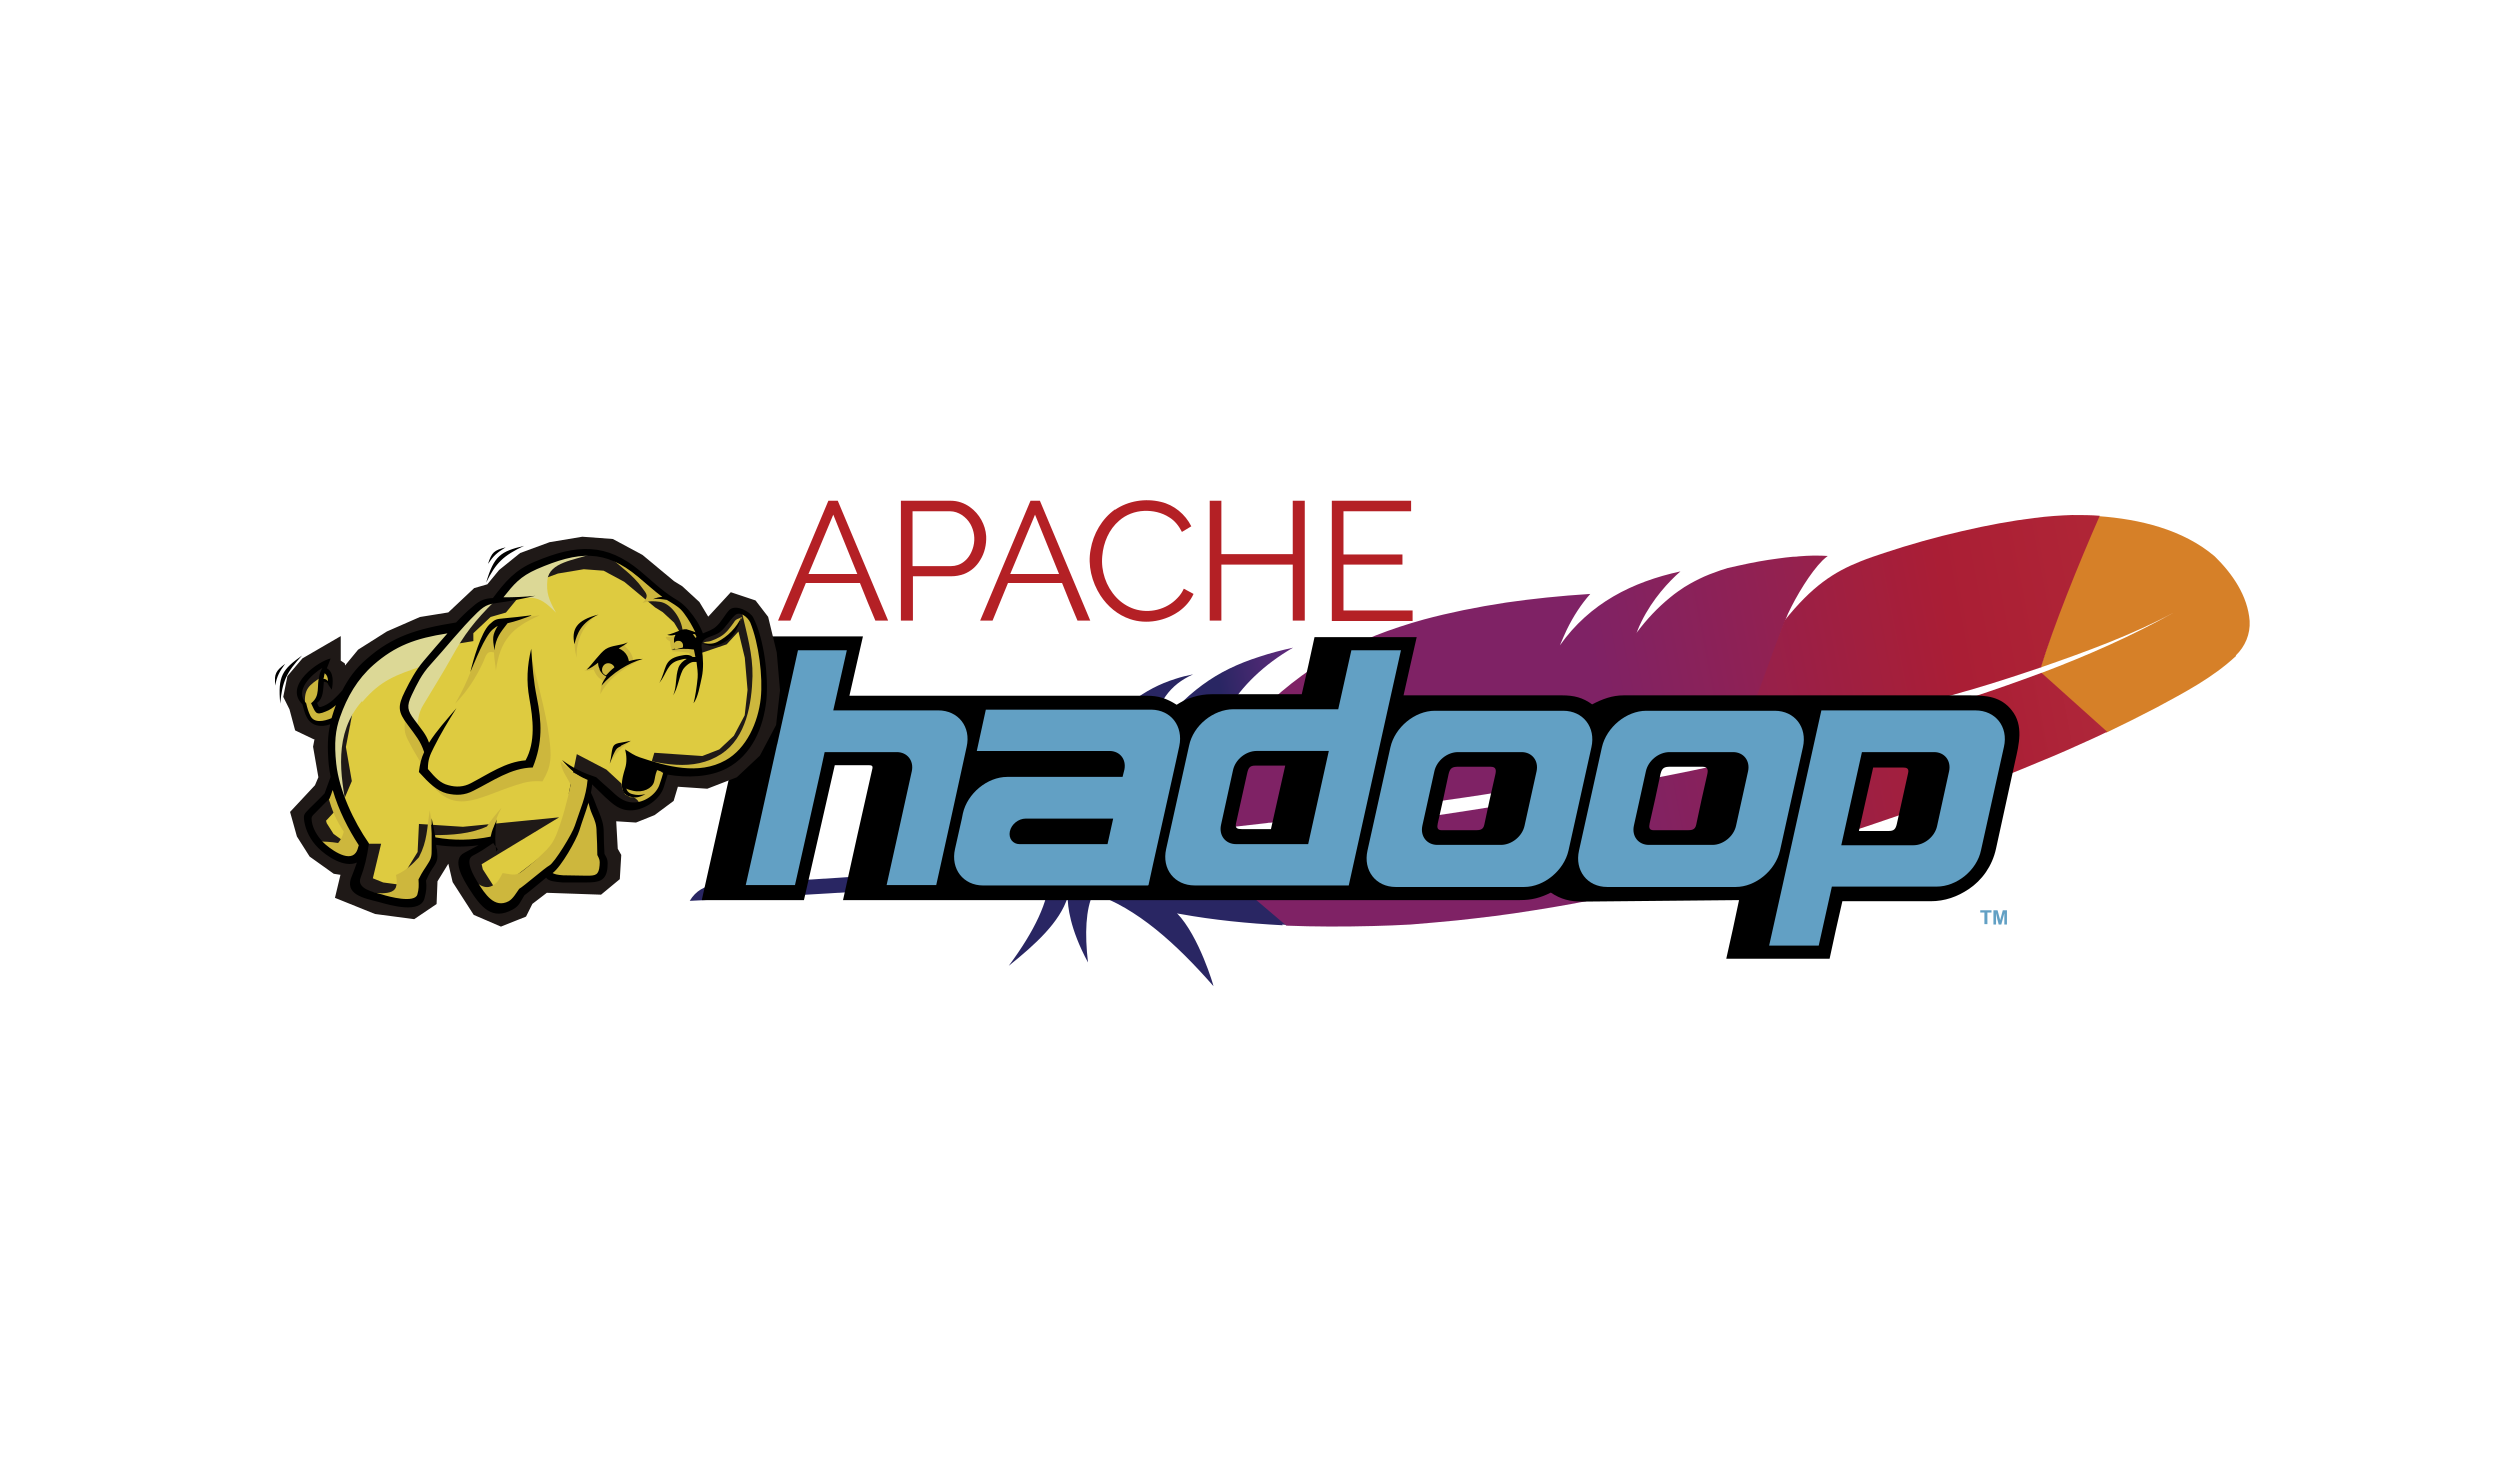 <svg width="100" height="59" viewBox="0 0 100 59" fill="none" xmlns="http://www.w3.org/2000/svg">
<rect width="100" height="59" fill="white"/>
<rect width="100" height="59" fill="white"/>
<g clip-path="url(#clip0_271_662)">
<path d="M51.304 37.011C49.906 36.936 48.539 36.801 47.216 36.56C47.171 36.56 47.126 36.545 47.081 36.53C47.968 37.447 48.554 39.461 48.539 39.446C47.036 37.732 45.473 36.32 43.73 35.734C43.429 36.365 43.384 37.342 43.52 38.499C42.783 37.131 42.708 36.23 42.708 35.884C42.392 36.891 41.416 37.777 40.349 38.634C41.386 37.236 41.957 36.034 41.972 35.072C37.554 35.478 32.7 35.794 27.59 36.034C27.831 35.629 28.191 35.433 28.627 35.388C29.559 35.343 35.63 35.072 43.745 34.276C43.97 34.246 44.211 34.231 44.436 34.201C44.496 34.201 44.572 34.201 44.632 34.186C45.488 34.096 46.345 34.005 47.231 33.915C47.427 33.885 47.637 33.87 47.833 33.855L51.589 36.996C51.589 36.996 51.349 36.996 51.289 36.981L51.304 37.011Z" fill="url(#paint0_linear_271_662)"/>
<path d="M89.445 26.236C88.513 27.108 87.386 27.694 86.274 28.295C85.613 28.641 84.921 28.986 84.26 29.302C83.374 28.506 82.517 27.754 81.63 26.928C83.464 26.236 85.282 25.44 86.995 24.478C85.297 25.395 83.434 26.071 81.615 26.702C82.246 24.689 83.043 22.63 83.945 20.646C85.582 20.767 87.311 21.172 88.588 22.254C89.294 22.945 89.91 23.832 89.986 24.839C90.016 25.365 89.805 25.861 89.43 26.221L89.445 26.236Z" fill="url(#paint1_linear_271_662)"/>
<path d="M72.658 29.678C73.695 29.422 74.702 29.152 75.693 28.866C76.73 28.581 77.737 28.265 78.699 27.95C78.759 27.934 78.819 27.919 78.879 27.889C79.841 27.574 80.773 27.243 81.659 26.913L84.289 29.272C84.109 29.362 83.928 29.437 83.748 29.527C83.057 29.843 82.32 30.174 81.539 30.489C80.653 30.865 79.721 31.226 78.744 31.601C77.842 31.947 76.896 32.277 75.934 32.623C75.107 32.909 74.266 33.194 73.394 33.465C73.364 33.465 73.334 33.48 73.304 33.495C72.012 32.533 70.9 31.406 69.712 30.369C70.704 30.143 71.696 29.918 72.658 29.678Z" fill="url(#paint2_linear_271_662)"/>
<path d="M51.019 33.495C52.056 33.359 53.108 33.224 54.16 33.089C55.181 32.953 56.203 32.803 57.225 32.653C58.262 32.503 59.284 32.337 60.321 32.172C61.373 32.007 62.425 31.811 63.477 31.631C64.514 31.436 65.55 31.24 66.587 31.045C66.963 30.97 67.324 30.895 67.7 30.82C68.346 30.684 68.977 30.549 69.608 30.414C69.638 30.414 69.668 30.399 69.713 30.384L73.305 33.51C73.305 33.51 73.169 33.555 73.109 33.57C72.193 33.855 71.261 34.141 70.314 34.396C69.353 34.667 68.376 34.922 67.399 35.163C66.572 35.373 65.731 35.568 64.904 35.749C64.739 35.779 64.574 35.824 64.393 35.854C63.342 36.079 62.335 36.26 61.373 36.41C60.276 36.59 59.254 36.71 58.277 36.816C57.631 36.876 57.015 36.936 56.429 36.981C55.933 37.011 55.422 37.026 54.926 37.041C53.754 37.071 52.597 37.071 51.455 37.026C50.252 36.004 49.02 34.967 47.833 33.885C48.645 33.795 49.471 33.705 50.297 33.6C50.523 33.57 50.763 33.54 51.004 33.51L51.019 33.495Z" fill="url(#paint3_linear_271_662)"/>
<path d="M69.443 29.963C69.308 29.993 69.173 30.023 69.022 30.053C68.602 30.143 68.181 30.234 67.745 30.309C67.279 30.399 66.798 30.504 66.302 30.594C66.062 30.639 65.806 30.684 65.551 30.73C64.8 30.865 64.018 31.015 63.207 31.15C62.215 31.316 61.193 31.496 60.126 31.661C59.119 31.826 58.067 31.977 56.985 32.127C55.963 32.277 54.896 32.413 53.814 32.548C52.838 32.668 51.846 32.788 50.824 32.908C50.779 32.908 50.719 32.908 50.674 32.923C49.667 33.044 48.615 33.149 47.563 33.269C47.533 33.269 47.518 33.269 47.488 33.269L48.104 31.631C48.104 31.631 48.104 31.706 48.104 31.736C48.855 29.783 51.049 27.483 53.349 26.206C54.401 25.62 55.603 25.154 56.955 24.779C57.962 24.508 59.059 24.283 60.246 24.102C61.283 23.952 62.41 23.832 63.612 23.757C63.252 24.162 62.936 24.643 62.666 25.199C62.621 25.29 62.575 25.395 62.53 25.5C62.485 25.605 62.44 25.71 62.395 25.816C63.597 24.117 65.296 23.276 67.219 22.855C66.753 23.261 66.107 23.952 65.656 24.869C65.596 24.989 65.536 25.124 65.491 25.244C65.491 25.274 65.461 25.305 65.446 25.335C65.882 24.748 66.332 24.283 66.813 23.892C66.918 23.802 67.024 23.727 67.129 23.651C67.294 23.531 67.46 23.426 67.625 23.336C67.73 23.276 67.85 23.216 67.97 23.156C68.241 23.02 68.526 22.915 68.827 22.81C68.917 22.78 69.007 22.75 69.112 22.72C69.248 22.69 69.383 22.66 69.518 22.63C70.119 22.494 70.63 22.404 71.096 22.344C71.322 22.314 71.532 22.284 71.727 22.269C71.802 22.269 71.878 22.269 71.953 22.254C72.163 22.239 72.358 22.224 72.524 22.224C72.779 22.224 72.96 22.224 73.11 22.239C73.05 22.284 72.975 22.344 72.899 22.419C72.419 22.9 71.862 23.817 71.517 24.553C71.517 24.553 71.442 24.733 71.412 24.809C71.412 24.824 69.608 29.933 69.608 29.933C69.593 29.933 69.458 29.933 69.443 29.933V29.963Z" fill="url(#paint4_linear_271_662)"/>
<path d="M81.66 26.687C80.819 26.973 79.872 27.288 78.79 27.604C78.73 27.619 78.67 27.634 78.625 27.649C77.693 27.919 76.686 28.205 75.589 28.506C74.642 28.761 73.621 29.017 72.523 29.272C71.577 29.497 70.57 29.723 69.503 29.948L71.381 24.824C72.478 23.456 73.335 22.885 74.432 22.45C74.733 22.329 75.048 22.224 75.364 22.119C76.356 21.788 77.422 21.488 78.474 21.247C79.496 21.007 80.488 20.826 81.36 20.721C81.916 20.646 82.442 20.616 82.877 20.601C83.268 20.601 83.644 20.601 83.99 20.631C83.118 22.615 82.141 25.049 81.645 26.672L81.66 26.687Z" fill="url(#paint5_linear_271_662)"/>
<path d="M47.036 33.329C46.209 33.42 45.368 33.495 44.511 33.585H44.481C44.361 33.585 44.24 33.6 44.12 33.615C43.534 33.675 43.023 33.705 41.836 33.81C41.716 33.119 41.1 32.443 40.378 31.767C41.235 32.037 41.956 32.593 42.422 33.435C43.053 30.369 44.466 27.95 47.021 27.153C47.246 27.078 47.486 27.018 47.727 26.973C46.795 27.393 46.269 28.07 45.999 29.527C47.471 27.649 48.644 26.822 50.387 26.266C50.792 26.131 51.243 26.011 51.724 25.906C49.365 27.273 48.283 29.272 48.133 31.631V31.736L47.517 33.269C47.366 33.284 47.201 33.299 47.051 33.314L47.036 33.329Z" fill="url(#paint6_linear_271_662)"/>
<path d="M44.602 20.391C45.128 20.03 45.819 19.925 46.435 20.075C46.961 20.195 47.412 20.571 47.652 21.052C47.532 21.127 47.397 21.202 47.277 21.277C47.156 21.037 46.991 20.826 46.766 20.691C46.465 20.496 46.105 20.421 45.759 20.436C45.398 20.451 45.038 20.586 44.767 20.826C44.361 21.172 44.136 21.698 44.091 22.239C44.031 22.84 44.241 23.456 44.647 23.892C44.842 24.102 45.098 24.268 45.368 24.358C45.969 24.553 46.66 24.388 47.096 23.922C47.202 23.817 47.292 23.682 47.352 23.547C47.487 23.622 47.607 23.682 47.742 23.757C47.622 24.027 47.427 24.253 47.187 24.433C46.63 24.839 45.864 24.989 45.203 24.764C44.707 24.598 44.301 24.253 44.016 23.817C43.67 23.276 43.505 22.615 43.625 21.984C43.73 21.352 44.076 20.751 44.602 20.376V20.391Z" fill="#B42025"/>
<path d="M36.036 24.824C36.036 23.231 36.036 21.623 36.036 20.03C36.697 20.03 37.374 20.03 38.035 20.03C38.305 20.03 38.576 20.12 38.801 20.285C39.177 20.556 39.417 20.992 39.447 21.443C39.462 21.773 39.387 22.119 39.207 22.404C39.057 22.66 38.831 22.855 38.561 22.96C38.395 23.02 38.23 23.051 38.05 23.051C37.539 23.051 37.028 23.051 36.517 23.051C36.517 23.637 36.517 24.238 36.517 24.824C36.367 24.824 36.201 24.824 36.051 24.824M36.502 20.451C36.502 21.187 36.502 21.909 36.502 22.645C37.013 22.645 37.524 22.645 38.035 22.645C38.23 22.645 38.41 22.585 38.561 22.465C38.756 22.314 38.876 22.089 38.937 21.848C39.012 21.548 38.967 21.232 38.816 20.962C38.651 20.676 38.335 20.451 38.005 20.451C37.509 20.451 36.998 20.451 36.502 20.451Z" fill="#B42025"/>
<path d="M41.205 20.03C41.34 20.03 41.461 20.03 41.596 20.03C42.272 21.623 42.933 23.231 43.61 24.824C43.444 24.824 43.264 24.824 43.099 24.824C42.888 24.328 42.678 23.817 42.483 23.321C41.761 23.321 41.04 23.321 40.319 23.321C40.108 23.817 39.913 24.328 39.703 24.824C39.537 24.824 39.372 24.824 39.206 24.824C39.883 23.231 40.544 21.623 41.22 20.03M40.409 22.96C41.055 22.96 41.701 22.96 42.362 22.96C42.047 22.164 41.716 21.383 41.401 20.586C41.07 21.383 40.739 22.164 40.409 22.96Z" fill="#B42025"/>
<path d="M48.389 20.03C48.539 20.03 48.705 20.03 48.855 20.03C48.855 20.736 48.855 21.458 48.855 22.164C49.802 22.164 50.748 22.164 51.71 22.164C51.71 21.458 51.71 20.736 51.71 20.03C51.876 20.03 52.026 20.03 52.191 20.03C52.191 21.623 52.191 23.231 52.191 24.824C52.026 24.824 51.876 24.824 51.71 24.824C51.71 24.072 51.71 23.321 51.71 22.585C50.764 22.585 49.817 22.585 48.855 22.585C48.855 23.336 48.855 24.087 48.855 24.824C48.705 24.824 48.539 24.824 48.389 24.824C48.389 23.231 48.389 21.623 48.389 20.03Z" fill="#B42025"/>
<path d="M53.273 20.03C54.325 20.03 55.377 20.03 56.444 20.03C56.444 20.165 56.444 20.316 56.444 20.451C55.542 20.451 54.641 20.451 53.739 20.451C53.739 21.022 53.739 21.608 53.739 22.179C54.52 22.179 55.302 22.179 56.098 22.179V22.585C55.317 22.585 54.535 22.585 53.739 22.585C53.739 23.201 53.739 23.802 53.739 24.418C54.656 24.418 55.587 24.418 56.504 24.418C56.504 24.553 56.504 24.704 56.504 24.839C55.422 24.839 54.355 24.839 53.273 24.839C53.273 23.246 53.273 21.638 53.273 20.045V20.03Z" fill="#B42025"/>
<path d="M33.12 20.03C33.255 20.03 33.376 20.03 33.511 20.03C34.187 21.623 34.848 23.231 35.525 24.824C35.359 24.824 35.179 24.824 35.014 24.824C34.803 24.328 34.593 23.817 34.398 23.321C33.676 23.321 32.955 23.321 32.234 23.321C32.023 23.817 31.828 24.328 31.617 24.824C31.452 24.824 31.287 24.824 31.122 24.824C31.798 23.231 32.459 21.623 33.135 20.03M32.339 22.96C32.985 22.96 33.631 22.96 34.292 22.96C33.977 22.164 33.646 21.383 33.331 20.586C33 21.383 32.669 22.164 32.339 22.96Z" fill="#B42025"/>
<path d="M79.21 36.41C79.361 36.41 79.511 36.41 79.661 36.41C79.661 36.44 79.661 36.47 79.661 36.5C79.601 36.5 79.556 36.5 79.496 36.5C79.496 36.65 79.496 36.816 79.496 36.966C79.451 36.966 79.421 36.966 79.376 36.966C79.376 36.816 79.376 36.65 79.376 36.5C79.316 36.5 79.271 36.5 79.21 36.5C79.21 36.47 79.21 36.44 79.21 36.41Z" fill="#62A0C4"/>
<path d="M79.737 36.981C79.737 36.786 79.737 36.605 79.737 36.41C79.797 36.41 79.857 36.41 79.902 36.41C79.932 36.545 79.977 36.665 80.007 36.801C80.037 36.665 80.082 36.545 80.112 36.41C80.173 36.41 80.233 36.41 80.278 36.41C80.278 36.605 80.278 36.786 80.278 36.981C80.248 36.981 80.203 36.981 80.173 36.981C80.173 36.831 80.173 36.68 80.173 36.53C80.127 36.68 80.097 36.831 80.052 36.981C80.022 36.981 79.977 36.981 79.947 36.981C79.902 36.831 79.872 36.68 79.842 36.53C79.842 36.68 79.842 36.831 79.842 36.981C79.812 36.981 79.767 36.981 79.737 36.981Z" fill="#62A0C4"/>
<path fill-rule="evenodd" clip-rule="evenodd" d="M69.096 38.349H73.184C73.349 37.582 73.514 36.816 73.695 36.049C74.867 36.049 76.069 36.049 77.226 36.049C77.797 36.049 78.293 35.869 78.744 35.568C79.285 35.208 79.691 34.637 79.841 33.945C80.096 32.773 80.352 31.601 80.607 30.444C80.757 29.783 80.953 29.016 80.472 28.415C80.036 27.859 79.45 27.814 78.804 27.814C74.191 27.814 69.577 27.814 64.948 27.814C64.483 27.814 64.092 27.964 63.686 28.175C63.31 27.904 62.965 27.814 62.484 27.814H56.142C56.323 27.033 56.488 26.251 56.668 25.485H52.581C52.416 26.251 52.25 27.003 52.07 27.769H48.463C47.967 27.769 47.486 27.919 47.066 28.19C46.66 27.934 46.344 27.829 45.864 27.829H33.977C34.157 27.033 34.337 26.251 34.518 25.455C33.15 25.455 31.798 25.455 30.43 25.455C29.649 28.971 28.852 32.488 28.071 36.004C29.438 36.004 30.791 36.004 32.158 36.004C32.564 34.201 32.985 32.413 33.391 30.609H34.773C34.938 30.609 34.908 30.7 34.878 30.82C34.488 32.548 34.097 34.276 33.721 36.004C42.753 36.004 51.769 36.004 60.801 36.004C61.267 36.004 61.612 35.914 62.033 35.704C62.439 35.974 62.8 36.064 63.295 36.064L69.562 36.004C69.397 36.786 69.231 37.567 69.051 38.349H69.096ZM51.409 30.624H50.206C49.996 30.624 49.936 30.715 49.891 30.91C49.741 31.586 49.59 32.262 49.44 32.939C49.395 33.134 49.5 33.164 49.665 33.164H50.838C51.033 32.322 51.213 31.466 51.409 30.624ZM58.321 30.669H59.614C59.854 30.669 59.854 30.805 59.809 31C59.659 31.661 59.508 32.322 59.373 32.984C59.328 33.209 59.178 33.209 58.983 33.209H57.675C57.48 33.209 57.48 33.089 57.51 32.939C57.66 32.277 57.81 31.616 57.946 30.955C58.006 30.715 58.096 30.669 58.336 30.669H58.321ZM66.797 30.669H68.089C68.33 30.669 68.33 30.805 68.285 31C68.134 31.661 67.984 32.322 67.849 32.984C67.804 33.209 67.653 33.209 67.458 33.209H66.151C65.955 33.209 65.955 33.089 65.985 32.939C66.136 32.277 66.286 31.616 66.421 30.955C66.481 30.715 66.572 30.669 66.812 30.669H66.797ZM74.356 33.239H75.558C75.768 33.239 75.829 33.149 75.874 32.954C76.024 32.277 76.174 31.601 76.324 30.925C76.37 30.73 76.264 30.7 76.099 30.7H74.927C74.731 31.541 74.551 32.398 74.356 33.239Z" fill="black"/>
<path fill-rule="evenodd" clip-rule="evenodd" d="M57.39 28.431H62.53C63.326 28.431 63.837 29.092 63.657 29.889L62.74 34.021C62.56 34.818 61.763 35.479 60.967 35.479H55.827C55.031 35.479 54.52 34.818 54.7 34.021L55.617 29.889C55.797 29.092 56.594 28.431 57.39 28.431ZM58.322 30.084H60.862C61.282 30.084 61.553 30.43 61.463 30.85L60.982 33.029C60.892 33.45 60.471 33.796 60.035 33.796H57.495C57.075 33.796 56.804 33.45 56.894 33.029L57.375 30.85C57.465 30.43 57.886 30.084 58.322 30.084Z" fill="#62A0C4"/>
<path fill-rule="evenodd" clip-rule="evenodd" d="M54.055 26.011L53.529 28.37H49.336C48.539 28.37 47.728 29.017 47.563 29.828L46.646 33.961C46.466 34.757 46.977 35.418 47.788 35.418H53.95L55.512 28.37L56.038 26.011H54.07H54.055ZM50.268 30.038H53.153L52.327 33.765H49.441C49.02 33.765 48.75 33.42 48.84 32.999L49.321 30.805C49.411 30.384 49.832 30.038 50.268 30.038Z" fill="#62A0C4"/>
<path fill-rule="evenodd" clip-rule="evenodd" d="M31.919 26.011L31.122 29.618L31.092 29.753C31.092 29.753 31.062 29.843 31.062 29.873L30.401 32.864L29.83 35.403H31.799L32.37 32.864L32.821 30.85L32.986 30.084H35.871C36.292 30.084 36.562 30.429 36.472 30.85L36.021 32.894L35.465 35.403H37.449L38.005 32.894L38.666 29.873C38.847 29.077 38.336 28.415 37.524 28.415H33.331L33.873 26.011H31.889H31.919Z" fill="#62A0C4"/>
<path fill-rule="evenodd" clip-rule="evenodd" d="M45.91 35.419H39.327C38.531 35.419 38.02 34.757 38.2 33.961L38.471 32.759L38.516 32.533C38.696 31.737 39.493 31.076 40.289 31.076H44.903L44.978 30.775C45.053 30.369 44.797 30.054 44.407 30.039H39.072L39.433 28.386H46.06C46.841 28.401 47.337 29.047 47.172 29.843L47.051 30.399L46.901 31.076L46.12 34.577L45.94 35.404L45.91 35.419ZM40.785 33.766H44.301L44.527 32.744H41.071C41.071 32.744 41.041 32.744 41.026 32.744C40.74 32.744 40.454 32.969 40.394 33.255C40.334 33.54 40.514 33.766 40.785 33.766Z" fill="#62A0C4"/>
<path fill-rule="evenodd" clip-rule="evenodd" d="M65.851 28.431H70.99C71.787 28.431 72.297 29.092 72.117 29.889L71.201 34.021C71.02 34.818 70.224 35.479 69.427 35.479H64.288C63.491 35.479 62.98 34.818 63.161 34.021L64.077 29.889C64.258 29.092 65.054 28.431 65.851 28.431ZM66.782 30.084H69.322C69.743 30.084 70.013 30.43 69.923 30.85L69.442 33.029C69.352 33.45 68.931 33.796 68.496 33.796H65.956C65.535 33.796 65.265 33.45 65.355 33.029L65.836 30.85C65.926 30.43 66.347 30.084 66.782 30.084Z" fill="#62A0C4"/>
<path fill-rule="evenodd" clip-rule="evenodd" d="M72.749 37.823L73.275 35.464H77.468C78.264 35.464 79.076 34.817 79.241 34.006L80.158 29.873C80.338 29.077 79.827 28.416 79.016 28.416H72.855L71.292 35.464L70.766 37.823H72.734H72.749ZM76.536 33.81H73.651L74.477 30.084H77.363C77.784 30.084 78.054 30.429 77.964 30.85L77.483 33.044C77.393 33.465 76.972 33.81 76.536 33.81Z" fill="#62A0C4"/>
<path d="M13.284 31.12C13.254 31.21 13.224 31.301 13.179 31.391L12.999 31.316C13.029 31.226 13.059 31.135 13.104 31.045L13.284 31.12ZM13.194 31.391C13.149 31.526 13.104 31.661 13.044 31.782L12.863 31.706C12.909 31.571 12.954 31.436 13.014 31.316L13.194 31.391ZM13.044 31.797L13.014 31.827L12.939 31.752L13.029 31.782L13.044 31.797ZM13.014 31.827C12.909 31.932 12.803 32.037 12.698 32.142L12.563 32.007C12.668 31.902 12.773 31.797 12.878 31.691L13.014 31.827ZM12.698 32.142C12.608 32.232 12.503 32.322 12.413 32.428L12.277 32.292C12.367 32.202 12.473 32.112 12.563 32.007L12.698 32.142ZM12.413 32.428C12.413 32.428 12.352 32.488 12.337 32.503L12.202 32.353C12.202 32.353 12.262 32.292 12.277 32.292L12.413 32.428ZM12.352 32.488C12.232 32.608 12.202 32.638 12.232 32.849L12.037 32.879C11.977 32.548 12.022 32.518 12.217 32.337L12.352 32.488ZM12.232 32.864C12.262 33.044 12.322 33.224 12.413 33.389L12.232 33.48C12.127 33.284 12.067 33.089 12.037 32.894L12.232 32.864ZM12.413 33.389C12.503 33.555 12.608 33.705 12.758 33.855L12.623 33.991C12.458 33.825 12.337 33.66 12.247 33.48L12.428 33.389H12.413ZM12.758 33.855C12.939 34.036 13.254 34.276 13.57 34.396L13.495 34.577C13.149 34.441 12.818 34.201 12.623 33.991L12.758 33.855ZM13.57 34.396C13.795 34.486 14.021 34.502 14.201 34.426L14.276 34.607C14.036 34.712 13.765 34.682 13.495 34.577L13.57 34.396ZM14.201 34.426L14.396 34.336L14.336 34.547L14.246 34.517L14.201 34.426ZM14.336 34.547C14.306 34.637 14.276 34.727 14.246 34.817L14.051 34.742C14.081 34.652 14.111 34.562 14.141 34.486L14.336 34.547ZM14.246 34.817C14.216 34.907 14.186 34.997 14.141 35.073L13.96 34.982C13.991 34.907 14.036 34.817 14.066 34.742L14.261 34.817H14.246ZM14.141 35.088C13.976 35.463 14.141 35.659 14.426 35.779L14.336 35.959C13.96 35.794 13.72 35.523 13.96 35.012L14.141 35.103V35.088ZM14.426 35.779C14.607 35.854 14.817 35.914 15.012 35.959L14.967 36.154C14.757 36.094 14.531 36.049 14.351 35.959L14.441 35.779H14.426ZM14.997 35.959C14.997 35.959 15.102 35.989 15.133 35.989L15.088 36.185C15.088 36.185 14.997 36.154 14.952 36.154L14.997 35.959ZM15.148 35.989C15.388 36.049 15.794 36.17 16.169 36.2V36.395C15.764 36.365 15.343 36.245 15.102 36.185L15.148 35.989ZM16.154 36.2C16.485 36.215 16.786 36.17 16.861 35.914L17.056 35.959C16.951 36.335 16.575 36.425 16.154 36.395V36.2ZM16.861 35.914C16.891 35.779 16.921 35.674 16.921 35.569H17.116C17.116 35.704 17.086 35.809 17.041 35.959L16.846 35.914H16.861ZM16.921 35.569C16.921 35.463 16.921 35.358 16.921 35.238H17.116C17.116 35.358 17.131 35.478 17.116 35.584H16.921V35.569ZM16.921 35.238V35.193L17.026 35.238H16.921ZM16.921 35.178C17.056 34.877 17.116 34.802 17.206 34.652L17.372 34.757C17.282 34.892 17.236 34.967 17.101 35.253L16.921 35.178ZM17.221 34.667C17.221 34.667 17.236 34.637 17.267 34.607L17.432 34.712C17.432 34.712 17.402 34.757 17.387 34.772L17.221 34.667ZM17.252 34.592C17.327 34.471 17.357 34.396 17.372 34.321L17.567 34.351C17.552 34.456 17.507 34.562 17.417 34.697L17.252 34.592ZM17.387 34.336C17.387 34.261 17.387 34.156 17.372 34.006L17.567 33.975C17.582 34.141 17.597 34.246 17.582 34.351L17.387 34.321V34.336ZM17.357 34.006C17.357 34.006 17.357 33.931 17.357 33.915L17.552 33.885C17.552 33.885 17.552 33.961 17.552 33.975L17.357 34.006ZM17.357 33.9C17.357 33.9 17.357 33.855 17.357 33.795L17.552 33.765C17.552 33.765 17.552 33.825 17.552 33.87L17.357 33.9ZM17.342 33.81V33.675L17.462 33.69V33.795H17.342V33.81ZM17.447 33.69C17.732 33.735 18.003 33.75 18.288 33.75V33.946C18.003 33.946 17.717 33.915 17.417 33.885L17.447 33.69ZM18.288 33.765C18.559 33.765 18.844 33.75 19.115 33.72L19.145 33.915C18.859 33.946 18.574 33.975 18.288 33.961V33.765ZM19.115 33.705L19.175 33.885L19.13 33.795V33.69L19.115 33.705ZM19.175 33.9C19.01 33.991 18.859 34.081 18.649 34.186L18.559 34.006C18.754 33.9 18.919 33.825 19.085 33.735L19.19 33.915L19.175 33.9ZM18.649 34.171C18.649 34.171 18.619 34.186 18.604 34.201L18.514 34.021C18.514 34.021 18.544 34.006 18.559 33.991L18.649 34.171ZM18.604 34.201C18.394 34.306 18.394 34.532 18.469 34.772L18.273 34.832C18.168 34.502 18.183 34.186 18.514 34.021L18.604 34.201ZM18.469 34.772C18.559 35.042 18.739 35.328 18.844 35.508L18.679 35.614C18.559 35.433 18.378 35.133 18.273 34.832L18.469 34.772ZM18.844 35.508C19.085 35.869 19.295 36.185 19.551 36.335L19.445 36.5C19.16 36.32 18.919 36.004 18.664 35.614L18.829 35.508H18.844ZM19.551 36.335C19.791 36.485 20.077 36.5 20.452 36.29L20.543 36.47C20.092 36.711 19.746 36.696 19.445 36.5L19.551 36.335ZM20.452 36.29C20.633 36.2 20.693 36.094 20.768 35.944L20.948 36.049C20.858 36.215 20.783 36.35 20.558 36.47L20.467 36.29H20.452ZM20.768 35.944C20.768 35.944 20.828 35.824 20.888 35.749L21.053 35.854C21.053 35.854 20.978 35.974 20.948 36.034L20.768 35.929V35.944ZM20.888 35.764L20.918 35.734L20.963 35.824L20.873 35.764H20.888ZM20.918 35.719C20.918 35.719 21.219 35.478 21.474 35.283L21.594 35.433C21.339 35.644 21.084 35.854 21.008 35.899L20.918 35.719ZM21.474 35.283C21.594 35.178 21.715 35.073 21.79 35.028L21.91 35.178C21.79 35.268 21.7 35.358 21.594 35.433L21.474 35.283ZM21.775 35.028L21.85 34.967L21.91 35.042L21.835 35.103L21.775 35.028ZM21.925 35.042C21.925 35.042 22.03 35.118 22.12 35.148L22.075 35.343C21.955 35.313 21.85 35.268 21.775 35.178L21.925 35.042ZM22.105 35.148C22.211 35.178 22.331 35.178 22.496 35.193V35.388C22.316 35.388 22.18 35.358 22.06 35.343L22.105 35.148ZM22.496 35.193C22.616 35.193 23.007 35.193 23.262 35.193V35.388C23.007 35.388 22.601 35.388 22.481 35.388V35.193H22.496ZM23.262 35.193C23.338 35.193 23.413 35.193 23.443 35.193V35.388C23.443 35.388 23.338 35.388 23.262 35.388V35.193ZM23.443 35.193C23.683 35.193 23.864 35.193 23.984 35.118L24.089 35.298C23.924 35.388 23.713 35.403 23.443 35.403V35.208V35.193ZM23.999 35.118C24.119 35.057 24.179 34.922 24.194 34.697H24.39C24.375 35.028 24.269 35.193 24.089 35.298L23.984 35.118H23.999ZM24.194 34.697C24.194 34.577 24.194 34.502 24.194 34.441L24.39 34.396C24.405 34.486 24.405 34.577 24.39 34.712H24.194V34.697ZM24.194 34.441C24.194 34.441 24.149 34.321 24.089 34.216L24.269 34.126C24.345 34.246 24.375 34.321 24.39 34.411L24.194 34.456V34.441ZM24.089 34.201V34.156H24.179L24.089 34.201ZM24.074 34.156C24.074 34.006 24.074 33.87 24.074 33.72H24.269C24.269 33.855 24.269 34.006 24.269 34.141H24.074V34.156ZM24.059 33.735C24.059 33.585 24.059 33.45 24.059 33.299H24.254C24.254 33.435 24.254 33.585 24.254 33.72H24.059V33.735ZM24.044 33.299C24.044 33.149 24.029 33.029 23.999 32.909L24.194 32.864C24.224 32.999 24.254 33.134 24.254 33.299H24.059H24.044ZM23.999 32.909C23.969 32.788 23.924 32.668 23.864 32.518L24.044 32.443C24.104 32.593 24.164 32.728 24.194 32.864L23.999 32.909ZM23.864 32.518C23.819 32.413 23.788 32.307 23.743 32.217L23.924 32.142C23.954 32.232 23.999 32.337 24.044 32.443L23.864 32.518ZM23.743 32.217C23.683 32.067 23.638 31.917 23.548 31.752L23.728 31.661C23.819 31.827 23.879 31.992 23.924 32.142L23.743 32.217ZM23.548 31.752V31.691L23.638 31.706L23.548 31.752ZM23.533 31.691C23.533 31.691 23.548 31.586 23.563 31.541L23.758 31.571C23.758 31.571 23.743 31.691 23.728 31.736L23.533 31.706V31.691ZM23.563 31.526C23.563 31.526 23.563 31.436 23.578 31.361H23.773C23.773 31.361 23.773 31.481 23.758 31.541L23.563 31.511V31.526ZM23.578 31.376V31.165L23.743 31.316L23.668 31.391H23.563L23.578 31.376ZM23.743 31.301C23.849 31.391 23.939 31.496 24.044 31.586L23.909 31.736C23.803 31.646 23.713 31.541 23.608 31.451L23.743 31.301ZM24.044 31.586L24.269 31.797L24.134 31.947L23.909 31.736L24.044 31.586ZM24.254 31.797C24.42 31.947 24.555 32.082 24.72 32.187L24.615 32.353C24.435 32.247 24.284 32.097 24.119 31.932L24.254 31.782V31.797ZM24.72 32.187C24.87 32.277 25.051 32.337 25.276 32.322V32.518C25.021 32.518 24.81 32.473 24.615 32.353L24.72 32.187ZM25.276 32.322C25.517 32.322 25.787 32.202 25.997 32.052L26.118 32.217C25.862 32.398 25.562 32.518 25.276 32.533V32.337V32.322ZM26.012 32.037C26.223 31.887 26.388 31.676 26.463 31.451L26.659 31.511C26.584 31.782 26.388 32.022 26.148 32.202L26.028 32.037H26.012ZM26.448 31.466C26.478 31.391 26.493 31.316 26.523 31.241L26.719 31.301C26.689 31.376 26.674 31.451 26.644 31.526L26.448 31.466ZM26.523 31.226C26.553 31.135 26.584 31.045 26.599 30.955L26.794 31.015C26.764 31.105 26.734 31.195 26.719 31.286L26.523 31.226ZM26.599 30.955L26.629 30.865H26.719L26.704 30.985L26.614 30.955H26.599ZM26.719 30.895C27.125 30.97 27.56 31 27.981 30.955V31.15C27.56 31.195 27.095 31.165 26.674 31.09L26.704 30.895H26.719ZM27.981 30.955C28.357 30.91 28.718 30.82 29.018 30.654L29.108 30.835C28.778 31.015 28.387 31.105 27.996 31.15V30.955H27.981ZM29.018 30.654C29.469 30.414 29.814 30.053 30.055 29.633L30.235 29.738C29.98 30.189 29.604 30.579 29.123 30.835L29.033 30.654H29.018ZM30.055 29.633C30.34 29.152 30.491 28.581 30.551 27.995H30.746C30.686 28.626 30.521 29.227 30.22 29.738L30.04 29.633H30.055ZM30.551 27.995C30.596 27.514 30.566 26.867 30.476 26.236L30.671 26.206C30.776 26.852 30.806 27.529 30.746 28.025H30.551V27.995ZM30.476 26.236C30.386 25.68 30.235 25.139 30.04 24.764L30.22 24.674C30.431 25.079 30.581 25.635 30.671 26.206L30.476 26.236ZM30.04 24.749C30.04 24.749 29.995 24.689 29.965 24.658L30.1 24.508C30.1 24.508 30.19 24.598 30.22 24.658L30.04 24.749ZM29.965 24.658C29.875 24.568 29.754 24.493 29.619 24.448L29.679 24.253C29.845 24.313 29.995 24.403 30.1 24.508L29.965 24.658ZM29.619 24.448C29.499 24.403 29.379 24.388 29.289 24.448L29.198 24.268C29.334 24.193 29.514 24.208 29.694 24.268L29.634 24.463L29.619 24.448ZM29.289 24.433C29.289 24.433 29.259 24.448 29.244 24.478L29.093 24.343C29.093 24.343 29.153 24.283 29.198 24.268L29.289 24.448V24.433ZM29.229 24.478C29.153 24.568 29.078 24.658 29.003 24.764L28.838 24.658C28.913 24.538 28.988 24.433 29.078 24.343L29.229 24.478ZM29.003 24.764C28.913 24.899 28.808 25.034 28.688 25.139L28.552 24.989C28.657 24.899 28.748 24.779 28.823 24.643L28.988 24.749L29.003 24.764ZM28.703 25.154C28.552 25.29 28.372 25.35 28.222 25.425L28.146 25.244C28.297 25.184 28.447 25.124 28.582 25.019L28.718 25.169L28.703 25.154ZM28.207 25.41C28.207 25.41 28.146 25.425 28.131 25.44L28.056 25.259C28.056 25.259 28.116 25.244 28.131 25.23L28.207 25.41ZM28.131 25.44L28.041 25.485L28.011 25.395L28.101 25.365L28.146 25.455L28.131 25.44ZM28.011 25.38C27.951 25.199 27.861 25.049 27.771 24.899L27.936 24.794C28.041 24.944 28.116 25.124 28.192 25.305L28.011 25.38ZM27.771 24.899C27.681 24.749 27.575 24.613 27.455 24.478L27.605 24.343C27.726 24.493 27.831 24.628 27.936 24.794L27.771 24.899ZM27.455 24.478C27.365 24.373 27.275 24.298 27.185 24.223L27.305 24.057C27.41 24.133 27.5 24.223 27.605 24.343L27.455 24.478ZM27.185 24.223C27.095 24.148 26.989 24.087 26.869 24.012L26.974 23.847C27.095 23.922 27.2 23.997 27.305 24.072L27.185 24.238V24.223ZM26.869 24.012C26.523 23.787 26.223 23.531 25.937 23.276L26.073 23.126C26.358 23.381 26.644 23.637 26.989 23.847L26.884 24.012H26.869ZM25.922 23.276C25.802 23.171 25.667 23.05 25.532 22.945L25.652 22.795C25.787 22.9 25.922 23.02 26.043 23.141L25.907 23.291L25.922 23.276ZM25.532 22.945C24.87 22.404 24.254 22.134 23.608 22.104V21.908C24.314 21.953 24.961 22.224 25.652 22.795L25.532 22.945ZM23.608 22.089C22.962 22.044 22.256 22.224 21.429 22.585L21.354 22.404C22.211 22.044 22.932 21.848 23.623 21.893V22.089H23.608ZM21.429 22.585C21.038 22.75 20.753 22.945 20.497 23.171L20.362 23.02C20.633 22.78 20.933 22.57 21.354 22.389L21.429 22.57V22.585ZM20.497 23.171C20.242 23.411 20.032 23.682 19.776 24.012L19.611 23.892C19.866 23.561 20.077 23.276 20.347 23.035L20.482 23.186L20.497 23.171ZM19.791 24.012L19.761 24.057H19.716V23.967L19.791 24.027V24.012ZM19.716 24.042C19.581 24.042 19.46 24.072 19.34 24.117L19.265 23.937C19.4 23.877 19.536 23.862 19.701 23.847V24.042H19.716ZM19.34 24.117C19.22 24.163 19.1 24.238 18.95 24.373L18.814 24.223C18.98 24.072 19.115 23.982 19.265 23.937L19.34 24.117ZM18.965 24.373C18.844 24.478 18.739 24.583 18.634 24.689L18.499 24.538C18.604 24.433 18.724 24.328 18.844 24.223L18.98 24.373H18.965ZM18.619 24.689C18.514 24.794 18.409 24.899 18.303 25.004L18.153 24.869C18.258 24.764 18.363 24.643 18.484 24.538L18.619 24.689ZM18.303 25.004L18.243 25.034V24.929L18.303 25.004ZM18.243 25.034C17.462 25.154 16.831 25.29 16.26 25.515L16.184 25.335C16.756 25.109 17.402 24.974 18.198 24.839L18.228 25.034H18.243ZM16.275 25.515C15.719 25.725 15.223 26.026 14.712 26.477L14.577 26.326C15.102 25.861 15.614 25.545 16.2 25.32L16.275 25.5V25.515ZM14.712 26.477C14.501 26.657 14.321 26.852 14.171 27.048L14.005 26.928C14.171 26.717 14.351 26.507 14.577 26.326L14.712 26.477ZM14.171 27.063C14.021 27.273 13.885 27.484 13.765 27.709L13.585 27.619C13.705 27.378 13.84 27.153 14.005 26.943L14.171 27.063ZM13.765 27.709L13.69 27.664L13.78 27.709H13.765ZM13.75 27.724C13.63 27.844 13.525 27.98 13.404 28.085L13.269 27.934C13.389 27.829 13.495 27.709 13.6 27.589L13.75 27.724ZM13.404 28.085C13.284 28.205 13.134 28.295 12.984 28.355L12.909 28.175C13.044 28.13 13.164 28.04 13.269 27.934L13.404 28.085ZM12.969 28.355C12.833 28.4 12.773 28.43 12.713 28.4L12.788 28.22C12.788 28.22 12.818 28.205 12.909 28.175L12.984 28.355H12.969ZM12.713 28.4C12.713 28.4 12.623 28.31 12.578 28.19L12.758 28.115L12.788 28.22L12.713 28.4ZM12.578 28.19L12.548 28.115L12.608 28.07L12.668 28.145L12.578 28.175V28.19ZM12.608 28.07C12.788 27.934 12.803 27.664 12.818 27.393H13.014C12.999 27.709 12.969 28.04 12.713 28.235L12.593 28.07H12.608ZM12.818 27.393C12.818 27.393 12.818 27.318 12.818 27.303H13.014C13.014 27.303 13.014 27.378 13.014 27.409H12.818V27.393ZM12.833 27.303V27.213H12.939V27.318H12.833V27.303ZM12.939 27.213C13.104 27.213 13.179 27.333 13.254 27.469L13.089 27.574C13.044 27.499 12.984 27.424 12.924 27.424V27.228L12.939 27.213ZM13.254 27.454C13.254 27.454 13.299 27.529 13.329 27.559L13.179 27.679C13.179 27.679 13.119 27.604 13.104 27.559L13.269 27.454H13.254ZM13.344 27.649L13.299 27.859L13.164 27.694L13.239 27.634H13.329L13.344 27.649ZM13.149 27.604C13.179 27.454 13.209 27.258 13.179 27.093L13.374 27.048C13.419 27.243 13.389 27.469 13.359 27.649L13.164 27.604H13.149ZM13.164 27.093C13.134 26.988 13.089 26.898 12.999 26.852L13.089 26.672C13.239 26.747 13.314 26.883 13.359 27.048L13.164 27.093ZM12.999 26.852L12.924 26.807L12.954 26.717L13.044 26.747L12.999 26.837V26.852ZM12.954 26.732C12.954 26.732 12.984 26.642 13.014 26.582L13.194 26.657C13.194 26.657 13.164 26.747 13.134 26.807L12.954 26.732ZM13.014 26.582C13.014 26.582 13.074 26.432 13.104 26.341L13.299 26.402C13.269 26.477 13.239 26.567 13.209 26.657L13.029 26.582H13.014ZM13.179 26.266L13.344 26.236L13.284 26.402L13.194 26.372V26.266H13.179ZM13.224 26.462C13.029 26.492 12.608 26.732 12.292 27.048L12.142 26.913C12.473 26.567 12.954 26.296 13.179 26.266L13.209 26.462H13.224ZM12.292 27.063C12.187 27.183 12.082 27.303 12.022 27.439L11.841 27.348C11.917 27.198 12.022 27.048 12.142 26.928L12.292 27.063ZM12.022 27.424C11.962 27.544 11.932 27.664 11.962 27.799L11.766 27.829C11.736 27.664 11.766 27.499 11.841 27.348L12.022 27.439V27.424ZM11.962 27.799C11.977 27.904 12.037 28.025 12.157 28.13L12.022 28.28C11.872 28.145 11.796 27.995 11.766 27.844L11.962 27.814V27.799ZM12.157 28.13L12.187 28.175L12.097 28.205L12.172 28.13H12.157ZM12.172 28.175C12.202 28.28 12.217 28.37 12.247 28.445L12.052 28.506C12.022 28.43 12.007 28.325 11.977 28.22L12.172 28.175ZM12.247 28.445C12.277 28.52 12.292 28.596 12.322 28.656L12.142 28.746C12.112 28.671 12.082 28.596 12.052 28.506L12.247 28.445ZM12.337 28.656C12.413 28.806 12.518 28.896 12.653 28.941L12.593 29.137C12.413 29.077 12.262 28.956 12.157 28.746L12.337 28.656ZM12.653 28.941C12.803 28.986 12.984 28.971 13.149 28.911L13.224 29.092C13.014 29.167 12.788 29.197 12.593 29.122L12.653 28.926V28.941ZM13.149 28.896L13.329 28.821L13.284 29.001H13.194L13.164 28.881L13.149 28.896ZM13.284 29.016C13.239 29.227 13.209 29.452 13.194 29.708H12.999C12.999 29.437 13.044 29.197 13.089 28.971L13.284 29.016ZM13.194 29.708C13.194 29.963 13.194 30.249 13.224 30.579H13.029C12.999 30.249 12.984 29.963 12.999 29.693H13.194V29.708ZM13.224 30.594C13.224 30.684 13.239 30.76 13.254 30.835L13.059 30.865C13.059 30.775 13.044 30.7 13.029 30.624H13.224V30.594ZM13.254 30.835C13.254 30.91 13.284 31 13.299 31.075L13.104 31.105C13.089 31.015 13.074 30.94 13.059 30.85L13.254 30.82V30.835ZM13.284 31.075V31.135L13.179 31.105" fill="black"/>
<path fill-rule="evenodd" clip-rule="evenodd" d="M18.288 25.094L16.981 25.305L15.779 25.831L14.757 26.477L13.78 27.664L13.239 28.25L12.713 28.445L12.578 28.1L12.818 27.739L12.878 27.243H13.044L13.224 27.409L13.179 26.898L12.984 26.762V26.567L12.518 26.838L12.097 27.334L12.007 27.784L12.187 28.145L12.352 28.761L12.698 28.926H13.059L13.404 28.701L13.179 29.873L13.404 31.166L13.149 31.767L12.322 32.653L12.473 33.194L12.863 33.81L13.6 34.336L13.991 34.396H14.426L14.156 35.523L15.163 35.929L16.41 36.094L16.831 35.809L16.861 35.058L17.342 34.276L17.372 33.645L18.529 33.72L19.596 33.615L18.529 34.261L18.709 35.028L19.385 36.08L20.047 36.365L20.573 36.155L20.783 35.734L21.88 34.892L22.09 35.073L23.819 35.133L24.164 34.847L24.194 34.351L24.074 34.141L23.999 32.803L23.428 31.646L23.533 31.135L23.879 31.316L24.855 32.217L25.336 32.248L25.862 32.037L26.388 31.646L26.644 30.79L28.192 30.895L29.123 30.534L29.875 29.828L30.416 28.806L30.551 27.604L30.431 26.206L30.13 24.959L29.829 24.568L29.424 24.433L28.703 25.215L28.041 25.44L27.47 24.493L26.899 23.967L26.584 23.772L25.336 22.735L24.329 22.194L23.323 22.119L22.151 22.314L21.129 22.69L20.422 23.261L19.866 23.937L19.295 24.102L18.288 25.049V25.094Z" fill="#DECB40" stroke="#1F1917" stroke-width="1.292" stroke-miterlimit="39.76"/>
<path fill-rule="evenodd" clip-rule="evenodd" d="M14.471 28.055C13.344 29.362 13.599 30.955 13.9 32.518C13.735 32.097 13.569 31.676 13.404 31.256L13.224 30.099C13.239 29.708 13.254 29.302 13.284 28.911C13.449 28.536 13.599 28.16 13.765 27.784C14.005 27.439 14.245 27.078 14.471 26.732C14.847 26.432 15.207 26.116 15.583 25.816C15.989 25.65 16.395 25.485 16.8 25.32C17.281 25.26 17.747 25.2 18.228 25.139C17.792 25.635 17.356 26.146 16.905 26.642C15.854 26.988 15.222 27.213 14.501 28.07" fill="#DCD896"/>
<path fill-rule="evenodd" clip-rule="evenodd" d="M19.776 24.057C18.995 24.823 18.559 25.395 18.063 26.296C17.702 26.942 17.312 27.559 16.936 28.19C16.741 28.505 16.726 28.776 16.665 29.151C16.485 28.926 16.29 28.716 16.109 28.49C16.2 28.22 16.29 27.964 16.38 27.694C16.68 27.153 16.981 26.627 17.282 26.086C17.913 25.47 18.544 24.839 19.175 24.222C19.37 24.162 19.581 24.117 19.776 24.057Z" fill="#DCD896"/>
<path fill-rule="evenodd" clip-rule="evenodd" d="M23.638 22.164C23.007 22.404 21.97 22.479 21.895 23.201C21.85 23.712 21.94 23.967 22.241 24.508C21.474 23.727 21.294 23.847 19.821 24.087C20.032 23.787 20.242 23.486 20.452 23.186C20.828 22.96 21.189 22.735 21.564 22.494C22.045 22.389 22.511 22.284 22.992 22.179C23.218 22.179 23.428 22.164 23.653 22.149" fill="#DCD896"/>
<path fill-rule="evenodd" clip-rule="evenodd" d="M25.367 31.901C25.577 32.037 25.577 32.127 25.532 32.217C25.698 32.157 25.863 32.082 26.028 32.022C26.133 31.872 26.238 31.736 26.344 31.586C26.419 31.375 26.509 31.18 26.584 30.97C26.479 30.895 26.389 30.82 26.284 30.744C25.848 30.805 25.397 30.865 24.961 30.91C24.931 31 24.901 31.09 24.856 31.18C24.856 31.3 24.871 31.436 24.886 31.556C24.931 31.631 24.976 31.706 25.006 31.781C25.066 31.811 25.142 31.841 25.202 31.887C25.247 31.887 25.307 31.887 25.352 31.887" fill="#CDB73D"/>
<path fill-rule="evenodd" clip-rule="evenodd" d="M25.246 29.633C24.585 29.828 24.585 29.873 24.39 30.534C24.645 30.113 24.84 29.903 25.246 29.633Z" fill="#CDB73D"/>
<path fill-rule="evenodd" clip-rule="evenodd" d="M29.665 24.688C29.544 24.748 29.424 24.764 29.364 24.884C29.199 25.109 29.063 25.32 28.808 25.47C28.673 25.545 28.538 25.605 28.402 25.65C28.282 25.68 28.222 25.65 28.117 25.725C28.177 25.725 28.237 25.74 28.297 25.755H28.688C28.853 25.65 29.003 25.56 29.169 25.455C29.259 25.35 29.364 25.259 29.454 25.154C29.529 24.989 29.604 24.839 29.695 24.673" fill="#CDB73D"/>
<path fill-rule="evenodd" clip-rule="evenodd" d="M19.085 26.176C18.829 26.898 18.589 27.499 18.198 28.16C18.709 27.619 19.01 27.153 19.31 26.522C19.43 26.282 19.445 25.996 19.761 26.101C19.761 26.342 19.821 26.582 19.836 26.823C20.002 25.605 20.482 25.094 21.595 24.613C21.279 24.659 20.963 24.689 20.648 24.734C20.347 24.794 20.062 24.869 19.761 24.929C19.611 25.14 19.476 25.35 19.325 25.56C19.25 25.756 19.16 25.966 19.085 26.161" fill="#CDB73D"/>
<path fill-rule="evenodd" clip-rule="evenodd" d="M21.235 26.146C21.475 27.273 21.821 28.37 21.971 29.512C22.061 30.264 22.076 30.625 21.7 31.256C21.295 31.226 21.039 31.271 20.633 31.406C19.055 31.917 18.139 32.683 17.087 31.15C17.433 31.316 17.763 31.466 18.109 31.631L18.83 31.481C19.251 31.226 19.687 30.985 20.108 30.73C20.438 30.669 20.769 30.594 21.114 30.534C21.22 30.084 21.325 29.633 21.445 29.182C21.37 28.581 21.28 27.98 21.204 27.393C21.204 27.108 21.189 26.823 21.174 26.552C21.189 26.417 21.22 26.282 21.235 26.146Z" fill="#CDB73D"/>
<path fill-rule="evenodd" clip-rule="evenodd" d="M23.954 33.134C23.819 34.051 24.255 34.547 24.074 34.802C24.029 34.877 23.954 34.997 23.879 35.027C23.608 35.148 23.218 34.997 23.188 35.072H22.271C22.151 35.027 22.03 34.967 21.91 34.922C22.105 34.697 22.286 34.486 22.481 34.261C22.662 33.855 22.842 33.465 23.037 33.059C23.157 32.653 23.278 32.247 23.383 31.842H23.563C23.698 32.262 23.834 32.698 23.954 33.119" fill="#CDB73D"/>
<path fill-rule="evenodd" clip-rule="evenodd" d="M22.42 30.474C22.495 30.895 22.631 30.985 22.826 31.391C22.691 32.052 22.48 32.834 22.24 33.42C22.135 33.66 22.045 33.795 21.864 33.991C21.549 34.306 21.233 34.592 20.872 34.862C20.617 35.058 20.437 34.968 20.106 34.922C19.971 35.163 19.926 35.298 19.685 35.434C19.295 35.629 18.964 35.208 18.648 34.968C18.859 35.313 19.084 35.644 19.295 35.989C19.445 36.125 19.595 36.275 19.745 36.41C19.866 36.425 20.001 36.455 20.121 36.47C20.286 36.365 20.467 36.26 20.632 36.155C20.722 35.989 20.812 35.809 20.903 35.644C21.098 35.509 21.278 35.358 21.474 35.223C21.699 35.028 21.939 34.832 22.165 34.637C22.315 34.427 22.45 34.216 22.601 34.021C22.736 33.78 22.871 33.525 22.991 33.285C23.157 32.774 23.337 32.263 23.502 31.767C23.502 31.571 23.532 31.376 23.547 31.181C23.337 31.09 23.127 30.985 22.916 30.895C22.766 30.745 22.586 30.625 22.435 30.474" fill="#CDB73D"/>
<path fill-rule="evenodd" clip-rule="evenodd" d="M17.357 33.405C18.064 33.405 18.815 33.359 19.476 33.059C19.656 32.788 19.837 32.563 20.062 32.308C19.852 32.698 19.792 32.909 19.732 33.359C19.656 33.465 19.596 33.57 19.521 33.675C18.98 33.675 18.454 33.705 17.913 33.72C17.733 33.705 17.568 33.675 17.387 33.66C17.372 33.645 17.342 33.615 17.327 33.6C17.327 33.54 17.327 33.465 17.327 33.405" fill="#CDB73D"/>
<path fill-rule="evenodd" clip-rule="evenodd" d="M17.252 32.909C17.237 32.743 17.222 32.578 17.192 32.413C17.071 33.149 17.101 33.63 16.756 34.291C16.5 34.577 16.2 34.847 15.839 34.998C15.869 35.178 15.884 35.283 15.854 35.418C15.794 35.899 14.847 35.689 14.457 35.659C15.088 35.824 15.704 35.974 16.335 36.14C16.47 36.08 16.62 36.02 16.756 35.974C16.801 35.704 16.846 35.433 16.891 35.163C17.026 34.922 17.162 34.667 17.282 34.426C17.312 34.276 17.327 34.126 17.357 33.976C17.312 33.63 17.267 33.269 17.237 32.924" fill="#CDB73D"/>
<path fill-rule="evenodd" clip-rule="evenodd" d="M16.199 28.776C16.184 29.137 16.154 29.287 16.32 29.603C16.515 30.008 16.77 30.384 16.981 30.775C17.011 30.504 17.026 30.249 17.056 29.978C16.77 29.573 16.485 29.182 16.214 28.776" fill="#CDB73D"/>
<path fill-rule="evenodd" clip-rule="evenodd" d="M13.3 31.466C13.239 31.601 13.179 31.721 13.119 31.857C13.284 32.428 13.435 32.788 13.75 33.269C13.69 33.465 13.66 33.555 13.525 33.72C13.239 33.675 12.999 33.66 12.713 33.66C13.029 33.9 13.345 34.156 13.66 34.396C13.81 34.366 13.976 34.336 14.126 34.306C14.276 34.156 14.442 33.991 14.592 33.84C14.366 33.495 14.156 33.149 13.931 32.803C13.72 32.353 13.51 31.902 13.3 31.451" fill="#CDB73D"/>
<path fill-rule="evenodd" clip-rule="evenodd" d="M29.68 24.508C29.875 25.365 30.116 26.176 30.1 27.048C30.07 28.13 29.86 29.497 28.853 30.159C27.726 30.895 26.404 30.549 25.171 30.234C25.682 30.444 26.178 30.655 26.674 30.85C27.14 30.88 27.621 30.895 28.087 30.925C28.402 30.835 28.733 30.73 29.049 30.64C29.304 30.429 29.544 30.219 29.8 30.023C29.995 29.633 30.176 29.227 30.371 28.836C30.446 28.385 30.506 27.92 30.581 27.469C30.521 27.018 30.461 26.582 30.416 26.131C30.311 25.695 30.206 25.245 30.1 24.809C29.965 24.704 29.83 24.613 29.68 24.508Z" fill="#CDB73D"/>
<path fill-rule="evenodd" clip-rule="evenodd" d="M12.863 27.078C12.352 27.409 12.157 27.559 12.202 28.175C12.247 28.355 12.307 28.551 12.352 28.731C12.428 28.776 12.503 28.821 12.563 28.881C12.653 28.912 12.743 28.942 12.833 28.972C12.998 28.927 13.149 28.896 13.314 28.851C13.404 28.596 13.479 28.34 13.57 28.085C13.344 28.19 13.104 28.31 12.878 28.416H12.713C12.653 28.325 12.593 28.235 12.533 28.145C12.608 28.04 12.683 27.935 12.743 27.829C12.788 27.634 12.818 27.424 12.863 27.228C12.908 27.228 12.954 27.259 13.014 27.273C13.074 27.319 13.134 27.364 13.194 27.409C13.194 27.304 13.179 27.198 13.164 27.093C13.119 27.018 13.089 26.958 13.044 26.883C12.998 26.853 12.969 26.808 12.923 26.778C12.893 26.883 12.878 26.973 12.848 27.078" fill="#CDB73D"/>
<path fill-rule="evenodd" clip-rule="evenodd" d="M24.33 22.224C24.781 22.645 25.337 23.005 25.698 23.531C25.833 23.727 25.998 23.832 25.698 24.117C26.013 24.027 26.133 24.042 26.389 24.072C26.855 24.132 27.276 24.779 27.305 25.244C27.305 25.29 27.185 25.395 26.825 25.485C26.825 25.485 26.629 25.455 26.629 25.485C26.659 25.59 26.72 25.605 26.795 25.65C26.81 25.755 26.825 25.936 26.9 26.056C27.125 26.056 27.336 26.071 27.561 26.116C27.636 26.236 27.621 26.357 27.621 26.477C27.711 26.477 27.786 26.447 27.877 26.432C27.846 26.236 27.831 26.041 27.802 25.846C27.877 25.725 27.952 25.59 28.027 25.47C27.922 25.229 27.817 24.974 27.696 24.733C27.486 24.538 27.276 24.343 27.08 24.147C27.065 24.147 27.035 24.147 27.02 24.147C26.795 23.997 26.554 23.862 26.329 23.712C25.953 23.396 25.562 23.096 25.187 22.78C24.901 22.6 24.616 22.404 24.345 22.224" fill="#CDB73D"/>
<path fill-rule="evenodd" clip-rule="evenodd" d="M25.096 25.695C25.096 25.695 25.036 25.8 24.991 25.846C25.186 26.026 25.276 26.146 25.336 26.402C25.126 26.507 24.916 26.612 24.69 26.717C24.51 26.898 24.329 27.063 24.149 27.243C23.909 27.108 23.849 27.018 23.743 26.777C23.608 26.807 23.488 26.852 23.368 26.807C23.443 26.807 23.488 26.792 23.548 26.747C23.668 26.627 23.773 26.507 23.894 26.387C24.104 26.236 24.299 26.086 24.51 25.921C24.645 25.876 24.78 25.831 24.916 25.785C24.961 25.77 25.051 25.71 25.096 25.695Z" fill="#CDB73D"/>
<path fill-rule="evenodd" clip-rule="evenodd" d="M25.697 26.342C25.02 26.703 24.359 27.078 24.014 27.769C24.014 26.883 24.9 26.492 25.697 26.342Z" fill="#CDB73D"/>
<path fill-rule="evenodd" clip-rule="evenodd" d="M23.879 24.598C23.368 24.944 23.022 25.635 23.067 26.311C22.902 25.726 22.962 25.169 23.473 24.764C23.563 24.719 23.639 24.674 23.729 24.643C23.789 24.628 23.834 24.613 23.894 24.598" fill="#CDB73D"/>
<path fill-rule="evenodd" clip-rule="evenodd" d="M24.84 29.828C24.945 29.768 25.141 29.693 25.231 29.633C25.126 29.648 24.93 29.693 24.825 29.708C24.54 29.753 24.51 29.828 24.465 30.113C24.45 30.249 24.419 30.414 24.389 30.549C24.45 30.399 24.51 30.219 24.585 30.083C24.66 29.933 24.69 29.918 24.84 29.843V29.828ZM19.52 22.555C19.746 22.224 19.881 22.104 20.227 21.893C19.761 22.014 19.671 22.089 19.52 22.555ZM19.445 23.306C19.836 22.509 20.137 22.224 20.963 21.833C20.031 22.059 19.761 22.224 19.445 23.306ZM11 27.424C11.09 27.033 11.165 26.883 11.406 26.552C11.03 26.837 10.97 26.943 11 27.424ZM19.851 34.066C19.851 33.975 19.821 33.87 19.821 33.78C19.806 33.6 19.806 33.465 19.821 33.284C19.821 33.119 19.851 32.939 19.866 32.773C19.821 32.939 19.716 33.119 19.671 33.284C19.656 33.359 19.641 33.404 19.626 33.465C18.889 33.615 18.153 33.63 17.417 33.495C17.372 33.224 17.311 32.939 17.266 32.728C17.266 32.954 17.266 33.585 17.266 33.946C17.266 34.216 17.266 34.321 17.116 34.547C16.981 34.772 16.921 34.817 16.74 35.178C16.755 35.418 16.755 35.569 16.695 35.779C16.59 36.139 15.553 35.869 15.283 35.779C14.952 35.689 14.246 35.553 14.426 35.103C14.576 34.712 14.682 34.291 14.757 33.735C14.141 32.849 13.57 31.631 13.449 30.549C13.359 29.708 13.419 29.197 13.6 28.686C13.885 27.874 14.291 27.168 14.937 26.597C15.809 25.831 16.62 25.53 17.898 25.335C17.597 25.68 17.281 26.041 16.951 26.432C16.62 26.822 16.41 27.228 16.199 27.649C15.899 28.25 15.914 28.475 16.305 28.986C16.635 29.437 16.816 29.633 16.966 30.083C16.846 30.339 16.8 30.549 16.755 30.88C17.161 31.331 17.477 31.631 17.867 31.736C18.258 31.827 18.589 31.812 18.934 31.631C19.716 31.241 20.437 30.715 21.309 30.7C21.715 29.708 21.669 28.866 21.474 27.904C21.339 27.243 21.294 26.627 21.249 25.951C21.083 26.642 21.053 27.258 21.174 27.934C21.324 28.761 21.429 29.678 21.023 30.414C20.227 30.474 19.551 30.955 18.829 31.331C18.544 31.481 18.243 31.496 17.928 31.406C17.627 31.331 17.432 31.135 17.116 30.76C17.116 30.384 17.191 30.219 17.357 29.888C17.627 29.347 17.928 28.851 18.258 28.325C17.852 28.806 17.477 29.212 17.161 29.708C17.041 29.362 16.861 29.182 16.575 28.791C16.29 28.415 16.259 28.25 16.47 27.799C16.68 27.363 16.861 26.973 17.221 26.582C17.837 25.906 18.409 25.169 19.085 24.508C19.46 24.148 19.596 24.163 20.092 24.087C20.527 24.027 20.963 23.937 21.414 23.832C20.978 23.877 20.557 23.892 20.137 23.892C20.557 23.366 20.798 23.066 21.474 22.765C23.142 22.044 24.194 21.968 25.517 23.066C25.862 23.351 26.148 23.622 26.493 23.877C26.373 23.877 26.268 23.907 26.118 23.967C26.298 23.937 26.493 23.967 26.674 23.997C26.719 24.027 26.779 24.057 26.824 24.087C27.064 24.238 27.2 24.313 27.365 24.538C27.545 24.779 27.68 25.019 27.816 25.29C27.726 25.259 27.666 25.23 27.605 25.215C27.56 25.199 27.515 25.184 27.455 25.169C27.35 25.169 27.245 25.184 27.17 25.23C27.034 25.29 26.824 25.365 26.689 25.395C26.764 25.425 26.914 25.425 26.989 25.395C26.989 25.395 27.004 25.395 27.019 25.395C26.989 25.455 26.959 25.515 26.959 25.59C26.959 25.68 26.959 25.77 27.004 25.846C27.004 25.846 27.034 25.906 27.049 25.921C26.989 25.951 26.914 25.966 26.854 25.996C27.17 25.951 27.44 25.936 27.756 25.981C27.771 26.071 27.801 26.176 27.816 26.281C27.771 26.281 27.741 26.281 27.71 26.281C27.56 26.161 27.41 26.191 27.185 26.236C26.523 26.387 26.674 26.762 26.373 27.318C26.689 26.928 26.674 26.522 27.185 26.402C27.305 26.372 27.38 26.341 27.47 26.357C27.32 26.432 27.2 26.552 27.14 26.702C27.004 27.108 27.079 27.439 26.929 27.814C27.125 27.484 27.14 27.153 27.305 26.807C27.365 26.687 27.59 26.477 27.741 26.477C27.786 26.477 27.816 26.477 27.861 26.477C27.891 26.702 27.921 26.928 27.906 27.108C27.876 27.439 27.801 27.934 27.741 28.13C27.921 27.904 27.996 27.424 28.071 27.093C28.146 26.747 28.131 26.326 28.071 25.951C27.981 25.44 28.507 25.515 28.808 25.275C29.033 25.094 29.183 24.809 29.394 24.613C29.604 24.418 29.92 24.703 30.01 24.899C30.355 25.74 30.521 27.078 30.43 27.934C30.325 28.896 29.86 29.948 29.018 30.414C27.936 31.015 26.659 30.654 25.592 30.294C25.366 30.219 25.201 30.098 25.006 29.978C25.066 30.219 25.081 30.489 25.006 30.73C24.885 31.12 24.705 31.767 25.231 31.872C25.426 31.917 25.532 31.917 25.817 31.767C25.592 31.812 25.471 31.812 25.306 31.767C25.156 31.736 25.081 31.646 25.051 31.541C25.096 31.571 25.186 31.601 25.321 31.631C25.712 31.721 26.088 31.541 26.163 31.271C26.208 31.105 26.193 31.03 26.283 30.805C26.358 30.835 26.448 30.85 26.538 30.88C26.493 31.045 26.448 31.195 26.388 31.361C26.268 31.767 25.772 32.112 25.336 32.097C24.93 32.097 24.675 31.842 24.404 31.586C24.209 31.421 24.029 31.256 23.849 31.09C23.352 30.925 22.947 30.745 22.481 30.399C22.811 30.79 23.037 31 23.503 31.195C23.443 31.887 23.202 32.383 22.992 33.029C22.902 33.329 22.18 34.517 21.97 34.622C21.82 34.697 20.933 35.463 20.768 35.553C20.648 35.719 20.527 35.944 20.347 36.049C19.776 36.35 19.4 35.764 19.1 35.283C18.965 35.057 18.574 34.411 18.904 34.231C19.22 34.066 19.4 33.946 19.731 33.72C19.776 33.81 19.866 33.9 19.911 33.975L19.851 34.066ZM21.85 35.103C21.564 35.343 21.068 35.749 20.978 35.809C20.813 36.064 20.783 36.23 20.512 36.38C19.686 36.831 19.25 36.305 18.769 35.553C18.544 35.193 18.033 34.381 18.574 34.111C18.799 33.991 18.965 33.9 19.145 33.81C18.589 33.885 18.033 33.885 17.447 33.795C17.447 33.87 17.462 33.931 17.477 33.991C17.507 34.306 17.522 34.396 17.357 34.652C17.236 34.832 17.191 34.892 17.041 35.223C17.071 35.493 17.056 35.644 16.981 35.929C16.816 36.56 15.628 36.215 15.148 36.079C14.561 35.929 13.735 35.779 14.081 35.028C14.156 34.847 14.216 34.667 14.276 34.502C13.765 34.727 13.059 34.246 12.728 33.915C12.412 33.6 12.232 33.224 12.172 32.864C12.127 32.563 12.172 32.563 12.382 32.337C12.578 32.142 12.788 31.947 12.983 31.736C13.059 31.511 13.149 31.301 13.224 31.075C13.194 30.91 13.164 30.745 13.149 30.579C13.089 29.903 13.104 29.422 13.209 28.971C12.848 29.107 12.443 29.047 12.262 28.671C12.187 28.536 12.157 28.385 12.097 28.175C11.315 27.409 12.788 26.417 13.224 26.341C13.179 26.477 13.119 26.612 13.074 26.732C13.359 26.883 13.329 27.318 13.269 27.589C13.164 27.454 13.104 27.288 12.954 27.273C12.923 27.589 12.938 27.934 12.683 28.115C12.758 28.31 12.758 28.31 12.954 28.235C13.239 28.115 13.464 27.874 13.69 27.619C13.93 27.153 14.231 26.732 14.652 26.372C15.688 25.455 16.665 25.154 18.243 24.899C18.454 24.674 18.664 24.463 18.904 24.268C19.22 23.982 19.43 23.937 19.716 23.922C20.212 23.261 20.602 22.795 21.399 22.464C23.082 21.758 24.254 21.713 25.607 22.84C26.058 23.216 26.433 23.591 26.929 23.907C27.185 24.057 27.35 24.178 27.545 24.403C27.786 24.689 27.981 24.974 28.116 25.335C28.297 25.259 28.492 25.199 28.642 25.064C28.853 24.884 28.988 24.598 29.168 24.403C29.424 24.148 30.01 24.463 30.13 24.703C30.566 25.545 30.746 27.078 30.656 27.995C30.536 29.122 30.07 30.204 29.078 30.73C28.402 31.09 27.485 31.12 26.704 30.985C26.659 31.15 26.599 31.316 26.553 31.481C26.403 31.977 25.802 32.383 25.291 32.413C24.795 32.443 24.525 32.172 24.194 31.872C24.029 31.706 23.849 31.541 23.683 31.376C23.683 31.481 23.653 31.601 23.638 31.706C23.773 31.977 23.833 32.202 23.954 32.473C24.074 32.773 24.149 32.969 24.149 33.299C24.149 33.585 24.164 33.87 24.179 34.156C24.314 34.381 24.314 34.441 24.299 34.697C24.254 35.238 23.954 35.298 23.458 35.298C23.292 35.298 22.661 35.298 22.496 35.298C22.18 35.268 21.97 35.253 21.85 35.118V35.103ZM23.533 32.127C23.428 32.488 23.292 32.833 23.172 33.224C23.052 33.6 22.451 34.667 22.105 34.922C22.18 34.967 22.301 34.997 22.526 35.012C22.691 35.012 23.323 35.028 23.473 35.028C23.818 35.028 23.954 35.012 23.984 34.607C23.999 34.411 23.984 34.381 23.893 34.201C23.893 33.9 23.878 33.6 23.863 33.284C23.863 32.999 23.803 32.833 23.683 32.563C23.608 32.398 23.578 32.247 23.533 32.097V32.127ZM12.938 27.153C13.014 27.153 13.059 27.183 13.119 27.243C13.119 27.093 13.074 26.988 12.983 26.928C12.983 26.958 12.983 26.973 12.969 27.003C12.969 27.048 12.954 27.093 12.938 27.153ZM13.434 28.205C13.374 28.355 13.329 28.506 13.284 28.656C13.284 28.686 13.269 28.701 13.254 28.731C12.954 28.851 12.563 28.941 12.412 28.626C12.337 28.475 12.292 28.325 12.247 28.13C11.751 27.619 12.488 26.958 12.893 26.717C12.833 26.837 12.788 26.928 12.773 27.033C12.653 27.454 12.833 27.829 12.443 28.13C12.623 28.491 12.608 28.641 13.029 28.46C13.194 28.4 13.314 28.31 13.434 28.205ZM13.314 31.616C13.54 32.398 13.93 33.164 14.351 33.81C14.321 33.915 14.291 34.036 14.231 34.111C13.93 34.517 13.149 33.915 12.923 33.69C12.683 33.434 12.518 33.149 12.473 32.864C12.443 32.668 12.473 32.653 12.608 32.518C12.803 32.322 12.983 32.127 13.179 31.947C13.224 31.842 13.269 31.721 13.299 31.616H13.314ZM27.71 25.365C27.71 25.365 27.786 25.455 27.816 25.515C27.816 25.515 27.846 25.485 27.861 25.485C27.846 25.44 27.831 25.41 27.801 25.365C27.771 25.365 27.741 25.365 27.71 25.365ZM23.984 26.762C23.939 26.672 23.924 26.597 23.924 26.507C23.773 26.627 23.623 26.732 23.458 26.792C23.683 26.582 23.999 26.116 24.224 25.966C24.48 25.8 24.825 25.831 25.111 25.695C25.006 25.785 24.885 25.861 24.75 25.936C24.9 25.996 25.021 26.101 25.096 26.251C25.126 26.311 25.141 26.387 25.156 26.447C25.351 26.387 25.547 26.357 25.712 26.357C25.126 26.522 24.495 26.913 24.059 27.424C24.104 27.288 24.179 27.168 24.254 27.063C24.134 27.003 24.044 26.913 23.984 26.792V26.762ZM21.249 24.628C20.918 24.749 20.633 24.854 20.302 24.929C20.016 25.305 19.836 25.5 19.776 26.011C19.701 25.515 19.686 25.41 19.911 25.034C19.851 25.064 19.791 25.109 19.701 25.184C19.385 25.455 18.98 26.507 18.814 26.883C18.919 26.432 19.235 25.305 19.581 24.974C19.806 24.764 19.851 24.764 20.152 24.734C20.512 24.703 20.888 24.658 21.249 24.613V24.628ZM28.041 25.725C28.312 25.756 28.462 25.785 28.687 25.68C29.123 25.455 29.454 25.109 29.664 24.674C29.529 25.184 29.273 25.62 28.732 25.8C28.462 25.891 28.297 25.8 28.026 25.725H28.041ZM22.977 25.77C23.082 25.335 23.247 24.899 23.939 24.583C23.037 24.809 22.857 25.184 22.977 25.77ZM11.21 28.145C11.285 27.258 11.466 26.883 12.082 26.221C11.3 26.777 11.105 27.033 11.21 28.145Z" fill="black"/>
<path fill-rule="evenodd" clip-rule="evenodd" d="M24.104 26.898C24.044 26.777 24.104 26.612 24.224 26.552C24.345 26.492 24.51 26.552 24.57 26.672V26.702C24.45 26.792 24.345 26.898 24.239 27.018C24.179 26.988 24.119 26.943 24.089 26.883" fill="#CDB73D"/>
<path fill-rule="evenodd" clip-rule="evenodd" d="M26.944 25.8C26.944 25.695 27.049 25.62 27.154 25.635C27.259 25.635 27.335 25.74 27.32 25.846C27.32 25.861 27.32 25.891 27.305 25.906C27.214 25.921 27.109 25.951 27.019 25.981C26.974 25.936 26.944 25.861 26.944 25.8Z" fill="#CDB73D"/>
</g>
<defs>
<linearGradient id="paint0_linear_271_662" x1="51.424" y1="38.613" x2="81.388" y2="32.859" gradientUnits="userSpaceOnUse">
<stop stop-color="#292663"/>
<stop offset="0.1" stop-color="#692C80"/>
<stop offset="0.79" stop-color="#822369"/>
<stop offset="0.95" stop-color="#AF1F2E"/>
</linearGradient>
<linearGradient id="paint1_linear_271_662" x1="103.041" y1="27.869" x2="109.24" y2="16.989" gradientUnits="userSpaceOnUse">
<stop stop-color="#D68028"/>
<stop offset="0.31" stop-color="#D78027"/>
<stop offset="0.84" stop-color="#C97929"/>
</linearGradient>
<linearGradient id="paint2_linear_271_662" x1="44.115" y1="40.267" x2="101.128" y2="29.319" gradientUnits="userSpaceOnUse">
<stop offset="0.32" stop-color="#7F2265"/>
<stop offset="0.63" stop-color="#AA1E35"/>
<stop offset="0.75" stop-color="#B12B3C"/>
<stop offset="1" stop-color="#C97929"/>
</linearGradient>
<linearGradient id="paint3_linear_271_662" x1="47.417" y1="40.184" x2="104.43" y2="29.236" gradientUnits="userSpaceOnUse">
<stop offset="0.32" stop-color="#7F2265"/>
<stop offset="0.63" stop-color="#AA1E35"/>
<stop offset="0.75" stop-color="#B22037"/>
<stop offset="1" stop-color="#C97929"/>
</linearGradient>
<linearGradient id="paint4_linear_271_662" x1="46.284" y1="34.281" x2="103.297" y2="23.333" gradientUnits="userSpaceOnUse">
<stop offset="0.32" stop-color="#7F2265"/>
<stop offset="0.63" stop-color="#AC2036"/>
<stop offset="0.75" stop-color="#AF2334"/>
<stop offset="1" stop-color="#C97929"/>
</linearGradient>
<linearGradient id="paint5_linear_271_662" x1="42.803" y1="35.249" x2="99.816" y2="24.301" gradientUnits="userSpaceOnUse">
<stop offset="0.32" stop-color="#7F2265"/>
<stop offset="0.63" stop-color="#AA1E35"/>
<stop offset="0.75" stop-color="#B02636"/>
<stop offset="1" stop-color="#C97929"/>
</linearGradient>
<linearGradient id="paint6_linear_271_662" x1="49.893" y1="33.226" x2="83.872" y2="26.701" gradientUnits="userSpaceOnUse">
<stop stop-color="#292663"/>
<stop offset="0.1" stop-color="#682B7F"/>
<stop offset="0.79" stop-color="#822369"/>
<stop offset="0.95" stop-color="#AF1F2E"/>
</linearGradient>
<clipPath id="clip0_271_662">
<rect width="79" height="19.446" fill="white" transform="translate(11 20)"/>
</clipPath>
</defs>
</svg>
